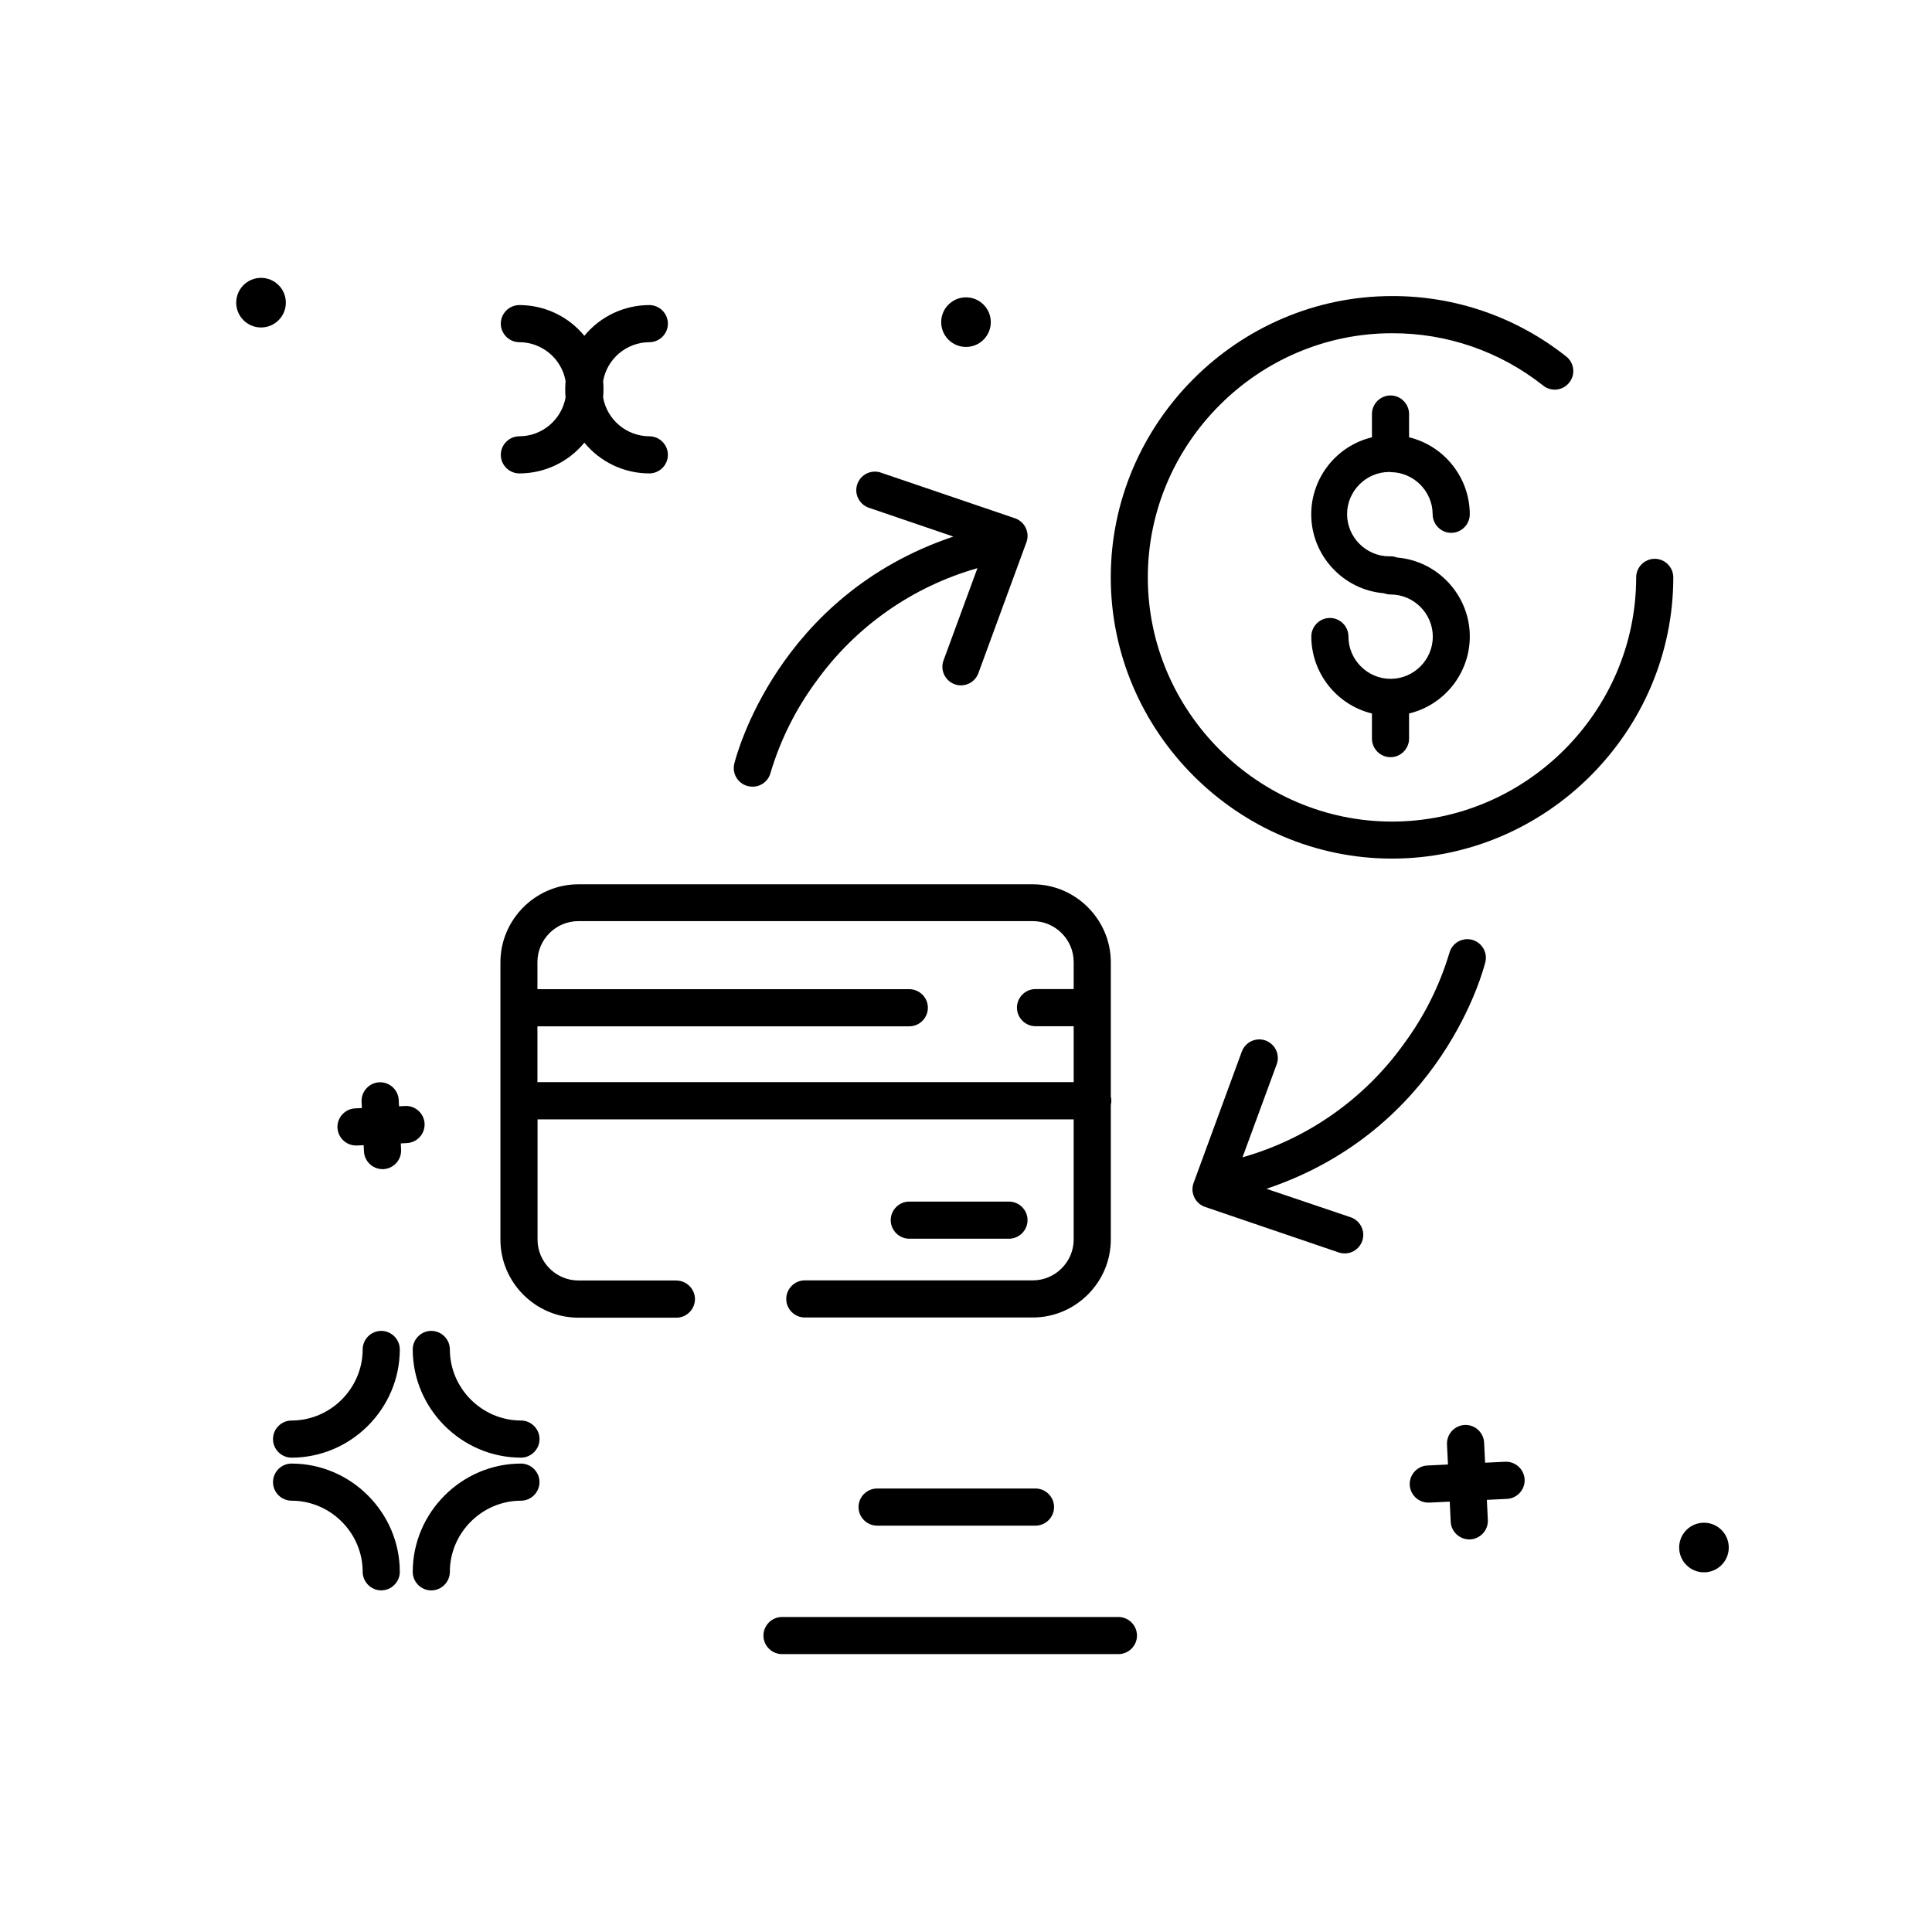 <?xml version="1.0" encoding="UTF-8"?>
<!-- Uploaded to: SVG Repo, www.svgrepo.com, Generator: SVG Repo Mixer Tools -->
<svg fill="#000000" width="800px" height="800px" version="1.1" viewBox="144 144 512 512" xmlns="http://www.w3.org/2000/svg">
 <g>
  <path d="m221.27 531.86c-2.699 0-4.922 2.219-4.922 4.918 0 2.699 2.223 4.922 4.922 4.922 10.332 0.012 18.832 8.512 18.844 18.844 0 2.699 2.219 4.918 4.918 4.918 2.699 0 4.922-2.219 4.922-4.918-0.016-15.73-12.957-28.668-28.684-28.684z"/>
  <path d="m245.03 496.7c-2.699 0-4.918 2.223-4.918 4.922-0.016 10.328-8.516 18.824-18.844 18.832-2.699 0-4.922 2.223-4.922 4.922 0 2.699 2.223 4.918 4.922 4.918 15.727-0.008 28.668-12.945 28.684-28.672 0-2.699-2.223-4.922-4.922-4.922z"/>
  <path d="m282.05 531.86c-15.727 0.027-28.656 12.965-28.672 28.691 0 2.699 2.219 4.922 4.918 4.922s4.922-2.223 4.922-4.922c0.004-10.332 8.5-18.836 18.832-18.852 2.699 0 4.922-2.223 4.922-4.922 0-2.699-2.223-4.918-4.922-4.918z"/>
  <path d="m282.05 520.45c-10.324-0.016-18.816-8.508-18.832-18.832 0-2.699-2.223-4.922-4.922-4.922s-4.918 2.223-4.918 4.922c0.02 15.727 12.957 28.656 28.684 28.672 2.699 0 4.918-2.219 4.918-4.918 0-2.699-2.219-4.922-4.918-4.922z"/>
  <path d="m281.64 259.62c-2.699 0-4.922 2.219-4.922 4.918 0 2.699 2.223 4.922 4.922 4.922 6.668 0 12.996-2.996 17.219-8.156 4.223 5.16 10.551 8.156 17.219 8.156 2.699 0 4.922-2.223 4.922-4.922 0-2.699-2.223-4.918-4.922-4.918-6.019-0.012-11.215-4.383-12.25-10.312 0.07-0.707 0.098-1.418 0.098-2.144 0-0.73 0-1.426-0.098-2.137 1.023-5.941 6.223-10.328 12.25-10.34 2.699 0 4.922-2.223 4.922-4.922s-2.223-4.918-4.922-4.918c-6.664 0-12.992 2.992-17.219 8.145-4.227-5.152-10.555-8.145-17.219-8.145-2.699 0-4.922 2.219-4.922 4.918s2.223 4.922 4.922 4.922c6.019 0.008 11.211 4.379 12.25 10.312-0.059 0.707-0.098 1.414-0.098 2.133s0 1.438 0.098 2.144c-1.027 5.941-6.223 10.332-12.25 10.344z"/>
  <path d="m256.52 441.77c-0.129-2.676-2.426-4.781-5.106-4.676l-1.664 0.082-0.086-1.676c-0.125-2.609-2.309-4.688-4.922-4.688-2.703 0-4.926 2.223-4.926 4.926 0 0.078 0.004 0.156 0.008 0.234l0.078 1.672-1.676 0.082c-2.652 0.062-4.801 2.266-4.801 4.918 0 2.699 2.219 4.922 4.922 4.922h0.117 0.234l1.676-0.078 0.078 1.66c0.125 2.609 2.305 4.688 4.918 4.684h0.238c2.609-0.121 4.688-2.301 4.688-4.914 0-0.078 0-0.16-0.004-0.242l-0.078-1.66 1.66-0.09c2.688-0.148 4.777-2.469 4.644-5.156z"/>
  <path d="m542.89 531.38-5.324 0.254-0.258-5.32c-0.125-2.613-2.305-4.691-4.918-4.691-2.703 0-4.926 2.223-4.926 4.926 0 0.078 0 0.156 0.004 0.238l0.258 5.32-5.332 0.258c-2.656 0.062-4.805 2.266-4.805 4.918 0 2.703 2.223 4.922 4.922 4.922h0.117 0.234l5.336-0.258 0.254 5.324c0.125 2.609 2.309 4.688 4.922 4.684h0.234c2.609-0.121 4.691-2.301 4.691-4.914 0-0.078-0.004-0.16-0.008-0.242l-0.254-5.324 5.324-0.254c2.609-0.125 4.688-2.305 4.688-4.922 0-2.699-2.223-4.926-4.926-4.926-0.078 0-0.156 0.004-0.234 0.008z"/>
  <path d="m602.14 554.11c0 3.629-2.941 6.574-6.57 6.574-3.633 0-6.574-2.945-6.574-6.574 0-3.629 2.941-6.574 6.574-6.574 3.629 0 6.57 2.945 6.57 6.574" fill-rule="evenodd"/>
  <path d="m219.75 224.21c0 3.629-2.945 6.574-6.574 6.574-3.629 0-6.574-2.945-6.574-6.574 0-3.633 2.945-6.574 6.574-6.574 3.629 0 6.574 2.941 6.574 6.574" fill-rule="evenodd"/>
  <path d="m406.57 229.37c0 3.633-2.941 6.574-6.57 6.574-3.633 0-6.574-2.941-6.574-6.574 0-3.629 2.941-6.57 6.574-6.57 3.629 0 6.57 2.941 6.57 6.57" fill-rule="evenodd"/>
  <path d="m376.44 538.47c-2.699 0-4.922 2.219-4.922 4.918s2.223 4.922 4.922 4.922h41.977c2.699 0 4.922-2.223 4.922-4.922s-2.223-4.918-4.922-4.918z"/>
  <path d="m440.39 572.52h-89.148c-2.699 0-4.922 2.223-4.922 4.922 0 2.699 2.223 4.918 4.922 4.918h89.148c2.699 0 4.922-2.219 4.922-4.918 0-2.699-2.223-4.922-4.922-4.922z"/>
  <path d="m582.52 292.09c-2.699 0-4.918 2.219-4.918 4.918v0.012c0 35.496-29.211 64.707-64.707 64.707-35.5 0-64.711-29.211-64.711-64.707 0-35.5 29.211-64.707 64.711-64.707h0.008c14.484-0.059 28.562 4.801 39.93 13.773 0.891 0.758 2.019 1.172 3.188 1.172 2.699 0 4.922-2.223 4.922-4.922 0-1.574-0.758-3.059-2.035-3.984-13.094-10.344-29.316-15.949-46.004-15.891-40.891 0-74.539 33.648-74.539 74.539s33.648 74.539 74.539 74.539 74.539-33.648 74.539-74.539c-0.004-2.695-2.227-4.91-4.922-4.91z"/>
  <path d="m512.5 269.12c6.121 0.012 11.156 5.047 11.168 11.168 0 2.699 2.223 4.922 4.922 4.922 2.699 0 4.918-2.223 4.918-4.922-0.023-9.66-6.699-18.125-16.09-20.398v-6.168c0-2.699-2.219-4.922-4.918-4.922s-4.922 2.223-4.922 4.922v6.168c-9.406 2.258-16.09 10.738-16.09 20.41 0 10.867 8.438 20.031 19.27 20.918 0.555 0.215 1.145 0.328 1.742 0.328h0.027c6.133 0 11.18 5.043 11.18 11.176 0 6.133-5.047 11.18-11.18 11.18-6.129 0-11.176-5.047-11.176-11.18v-0.039c0-2.699-2.223-4.918-4.922-4.918-2.699 0-4.918 2.219-4.918 4.918 0.016 9.656 6.684 18.121 16.066 20.398v6.66c0 2.699 2.223 4.922 4.922 4.922s4.918-2.223 4.918-4.922v-6.66c9.406-2.258 16.094-10.738 16.094-20.41 0-10.867-8.445-20.031-19.281-20.918-0.551-0.215-1.137-0.324-1.73-0.324-0.109 0.004-0.223 0.004-0.332 0.004-6.133 0-11.18-5.047-11.18-11.176 0-6.133 5.047-11.18 11.18-11.18 0.109 0 0.223 0 0.332 0.004z"/>
  <path d="m342.27 352.34c0.391 0.09 0.785 0.133 1.184 0.137 2.254 0 4.231-1.551 4.769-3.738 2.582-8.637 6.633-16.762 11.977-24.02 10.445-14.613 25.555-25.246 42.832-30.148l-9.043 24.598c-0.164 0.5-0.246 1.02-0.246 1.543 0 2.699 2.223 4.918 4.922 4.918 1.996 0 3.805-1.215 4.555-3.066l12.793-34.863c0.199-0.543 0.305-1.117 0.305-1.699 0-2.102-1.348-3.981-3.336-4.656l-35.422-12.055c-0.551-0.203-1.133-0.309-1.719-0.309-2.699 0-4.918 2.223-4.918 4.922 0 2.144 1.406 4.059 3.457 4.695l22.277 7.598c-46.652 15.645-57.562 58.234-58.055 60.16-0.098 0.391-0.148 0.789-0.148 1.191 0 2.281 1.594 4.281 3.816 4.793z"/>
  <path d="m537.66 398.87c0.078-0.348 0.117-0.707 0.117-1.062 0-2.699-2.223-4.922-4.922-4.922-2.215 0-4.172 1.5-4.75 3.641-2.586 8.637-6.644 16.766-11.996 24.02-10.441 14.617-25.551 25.254-42.832 30.152l9.043-24.602c0.207-0.555 0.316-1.141 0.316-1.73 0-2.699-2.223-4.922-4.922-4.922-2.043 0-3.887 1.273-4.606 3.188l-12.793 34.855c-0.199 0.543-0.301 1.121-0.301 1.699 0 2.102 1.344 3.981 3.332 4.656l35.426 12.066c0.512 0.172 1.047 0.262 1.59 0.262 2.699 0 4.922-2.223 4.922-4.922 0-2.102-1.344-3.981-3.336-4.66l-22.324-7.547c46.652-15.656 57.562-58.234 58.035-60.172z"/>
  <path d="m323.25 483.34h-25.969c-5.938 0-10.824-4.887-10.824-10.824v-31.871h142.08v31.84c0 5.938-4.887 10.824-10.824 10.824h-60.43c-2.699 0-4.918 2.223-4.918 4.922s2.219 4.918 4.918 4.918h60.43c11.336 0 20.664-9.328 20.664-20.664v-35.641c0.184-0.734 0.184-1.504 0-2.242v-35.59c0-11.336-9.328-20.664-20.664-20.664h-120.43c-11.336 0-20.664 9.328-20.664 20.664v73.523c0 11.336 9.328 20.664 20.664 20.664h25.969c2.699 0 4.922-2.223 4.922-4.918 0-2.699-2.223-4.922-4.922-4.922zm-25.996-95.23h120.46c5.938 0 10.824 4.887 10.824 10.824v7.18h-10.117c-2.699 0-4.918 2.223-4.918 4.922 0 2.699 2.219 4.922 4.918 4.922h10.117v14.816h-142.11v-14.789h98.547c2.699 0 4.922-2.219 4.922-4.918 0-2.699-2.223-4.922-4.922-4.922h-98.547v-7.133-0.078c0-5.938 4.883-10.824 10.824-10.824h0.027z"/>
  <path d="m411.39 472.27c2.699 0 4.918-2.223 4.918-4.922 0-2.695-2.219-4.918-4.918-4.918h-26.422c-2.699 0-4.918 2.223-4.918 4.918 0 2.699 2.219 4.922 4.918 4.922z"/>
 </g>
</svg>